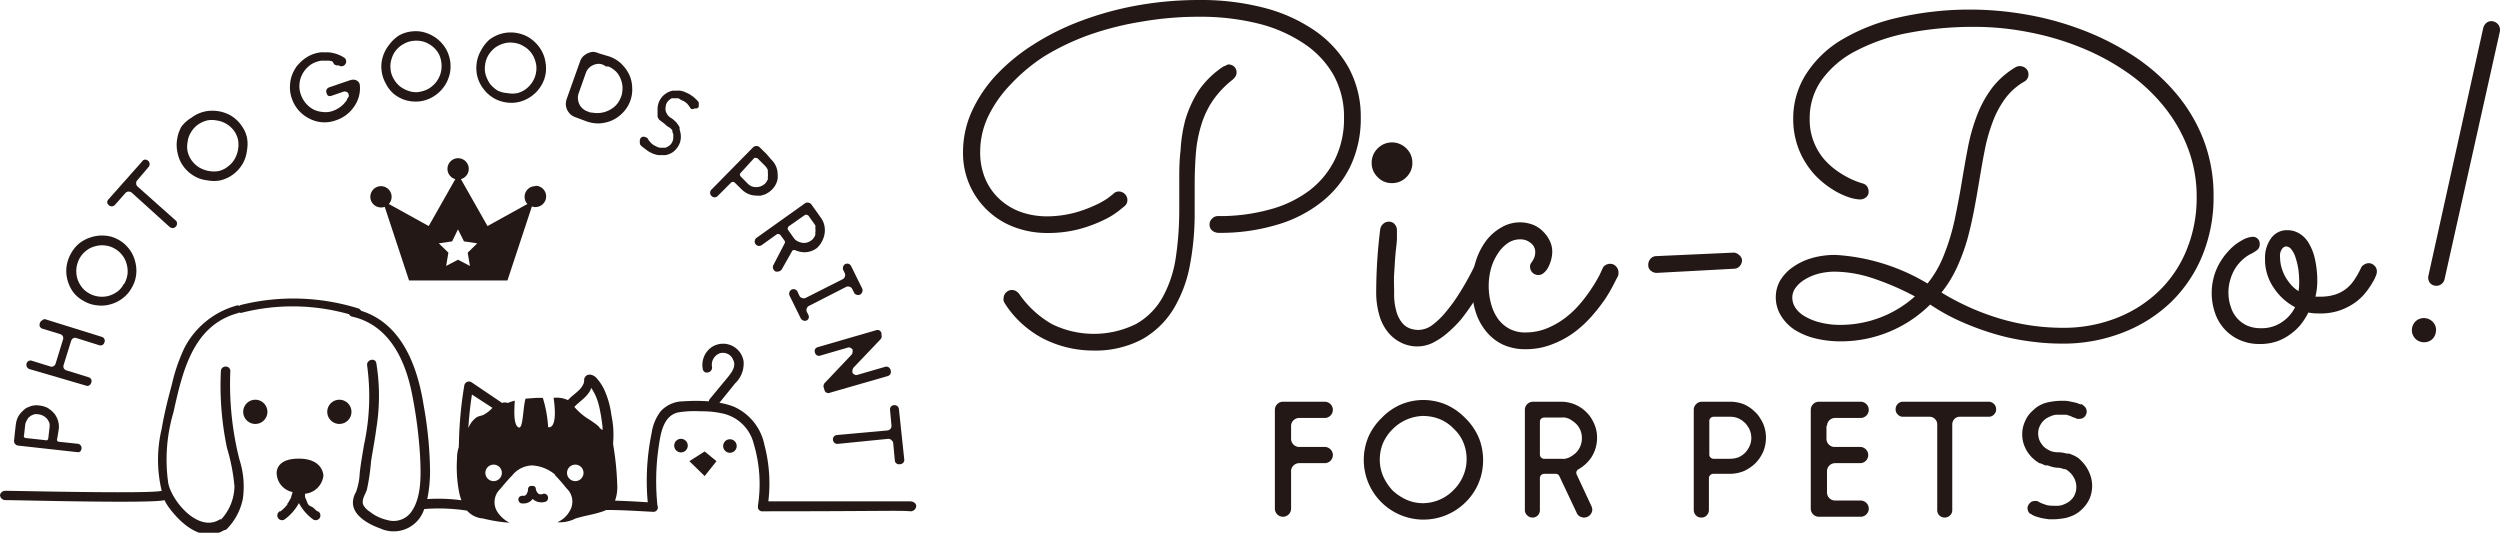 <svg xmlns="http://www.w3.org/2000/svg" viewBox="0 0 188 40.06"><defs><style>.cls-1{fill:#231815;}</style></defs><g id="レイヤー_2" data-name="レイヤー 2"><g id="data"><path class="cls-1" d="M102.33,8.85a8.34,8.34,0,0,1-.77,3.63,7.71,7.71,0,0,1-2.19,2.72A9.83,9.83,0,0,1,96,16.91a14.76,14.76,0,0,1-4.33.6.79.79,0,0,1-.5-.16.57.57,0,0,1-.21-.48.56.56,0,0,1,.19-.43.58.58,0,0,1,.45-.19,14.11,14.11,0,0,0,3.86-.49,8.66,8.66,0,0,0,3-1.43A6.58,6.58,0,0,0,100.38,12a6.92,6.92,0,0,0,.69-3.15,6.47,6.47,0,0,0-.8-3.23A7,7,0,0,0,98,3.24a10.85,10.85,0,0,0-3.43-1.48,18,18,0,0,0-4.37-.5,24.91,24.91,0,0,0-4.36.37,22.61,22.61,0,0,0-3.95,1,18.42,18.42,0,0,0-3.37,1.61A13.45,13.45,0,0,0,76,6.35a9.17,9.17,0,0,0-1.69,2.41,6.19,6.19,0,0,0-.6,2.66,5,5,0,0,0,.42,2.11,4.42,4.42,0,0,0,1.12,1.52,4.71,4.71,0,0,0,1.6.92,6,6,0,0,0,1.9.3A8.26,8.26,0,0,0,80.8,16a9.57,9.57,0,0,0,1.54-.56,6,6,0,0,0,1-.56l.37-.29a.56.56,0,0,1,.43-.19.65.65,0,0,1,.45.19.61.61,0,0,1,.19.45.56.56,0,0,1-.2.45l-.43.35a5.89,5.89,0,0,1-1.14.7,10.43,10.43,0,0,1-1.82.68,9.18,9.18,0,0,1-2.45.3,6.94,6.94,0,0,1-2.41-.42,5.92,5.92,0,0,1-3.91-5.7,7.39,7.39,0,0,1,.65-3,10.24,10.24,0,0,1,1.81-2.72,14.43,14.43,0,0,1,2.8-2.31,19,19,0,0,1,3.61-1.8A24.46,24.46,0,0,1,85.51.41,26.6,26.6,0,0,1,90.21,0a18.85,18.85,0,0,1,4.9.6,12,12,0,0,1,3.83,1.75,8.28,8.28,0,0,1,2.5,2.78A7.69,7.69,0,0,1,102.33,8.85Zm-10-4A.64.64,0,0,1,92.8,5a.59.59,0,0,1,.19.46.53.53,0,0,1-.09.3,1.09,1.09,0,0,1-.23.25,7.22,7.22,0,0,0-1.5,1.6,6.85,6.85,0,0,0-.85,1.84,9.8,9.8,0,0,0-.39,2.09q-.09,1.11-.09,2.31V16A20.78,20.78,0,0,1,89.47,20a9.87,9.87,0,0,1-1.25,3.28,6.53,6.53,0,0,1-2.36,2.25,7.54,7.54,0,0,1-3.71.83,8.27,8.27,0,0,1-3.8-.95,7.92,7.92,0,0,1-1.57-1.13,7.29,7.29,0,0,1-1.25-1.52,1.16,1.16,0,0,1-.06-.15.45.45,0,0,1,0-.18.61.61,0,0,1,.18-.43.59.59,0,0,1,.46-.19.56.56,0,0,1,.31.09.76.76,0,0,1,.24.23,7.55,7.55,0,0,0,2.44,2.24,7.16,7.16,0,0,0,6.32,0,5.2,5.2,0,0,0,2-2,8.81,8.81,0,0,0,1-3,24.23,24.23,0,0,0,.26-3.61V13.63c0-.75,0-1.52.1-2.32A11,11,0,0,1,89.14,9a8.79,8.79,0,0,1,1-2.19A6.79,6.79,0,0,1,92,5l.17-.06A.38.38,0,0,1,92.36,4.85Z"/><path class="cls-1" d="M106.21,12.24a1.46,1.46,0,0,1-.45,1.08,1.47,1.47,0,0,1-1.08.45,1.44,1.44,0,0,1-1.08-.45,1.46,1.46,0,0,1-.45-1.08,1.53,1.53,0,0,1,.12-.6,1.6,1.6,0,0,1,.81-.81,1.53,1.53,0,0,1,.6-.12,1.45,1.45,0,0,1,.59.12,1.51,1.51,0,0,1,.49.33,1.58,1.58,0,0,1,.33.48A1.53,1.53,0,0,1,106.21,12.24Zm-2.72,9.84a38.74,38.74,0,0,1,.3-4.82.65.65,0,0,1,.21-.41.62.62,0,0,1,.46-.18.55.55,0,0,1,.42.19.68.68,0,0,1,.17.45c0,.07,0,.27,0,.6s-.07.74-.11,1.2-.07,1-.1,1.48,0,1,0,1.44a4.66,4.66,0,0,0,.18,1.43,2.33,2.33,0,0,0,.45.85,1.35,1.35,0,0,0,.59.4,1.84,1.84,0,0,0,.6.1,1.79,1.79,0,0,0,1-.33,5.78,5.78,0,0,0,1-.94,12.6,12.6,0,0,0,1.07-1.46,21.38,21.38,0,0,0,1.06-1.88.53.53,0,0,1,.23-.26.59.59,0,0,1,.78.11.63.63,0,0,1,.18.43.65.65,0,0,1-.07.29l-.5.94c-.21.37-.43.75-.69,1.14s-.54.78-.85,1.17a9.76,9.76,0,0,1-1,1,5.38,5.38,0,0,1-1.09.74,2.59,2.59,0,0,1-1.16.29,2.7,2.7,0,0,1-1.33-.32,2.92,2.92,0,0,1-1-.86,3.58,3.58,0,0,1-.59-1.26A6.09,6.09,0,0,1,103.49,22.08Z"/><path class="cls-1" d="M121.67,20.77c-.07.12-.18.34-.35.67a11.07,11.07,0,0,1-.65,1.1,14.09,14.09,0,0,1-1,1.27,8.89,8.89,0,0,1-1.31,1.2,7.13,7.13,0,0,1-1.66.89,5.38,5.38,0,0,1-2,.36,4,4,0,0,1-1.69-.35,3.62,3.62,0,0,1-1.26-1,4.34,4.34,0,0,1-.79-1.49,6.25,6.25,0,0,1-.27-1.89,6.08,6.08,0,0,1,.29-1.89,5.19,5.19,0,0,1,.78-1.54,3.74,3.74,0,0,1,1.15-1,2.74,2.74,0,0,1,1.39-.38,2.71,2.71,0,0,1,1,.19,2.19,2.19,0,0,1,.76.52,2.4,2.4,0,0,1,.49.7,1.84,1.84,0,0,1,.18.77,2.5,2.5,0,0,1-.1.69,2.62,2.62,0,0,1-.23.56,1.31,1.31,0,0,1-.33.39.57.57,0,0,1-.37.14.62.62,0,0,1-.46-.18.63.63,0,0,1-.18-.45.48.48,0,0,1,.06-.24l.14-.21a1.13,1.13,0,0,0,.13-.27,1.15,1.15,0,0,0,.06-.41.84.84,0,0,0-.33-.64,1.21,1.21,0,0,0-.83-.28,1.61,1.61,0,0,0-.9.28,2.73,2.73,0,0,0-.74.77,4,4,0,0,0-.52,1.12,5.08,5.08,0,0,0,0,2.68,3.57,3.57,0,0,0,.5,1.1,2.58,2.58,0,0,0,.85.76,2.47,2.47,0,0,0,1.22.29,4.27,4.27,0,0,0,1.68-.33,6.22,6.22,0,0,0,1.41-.83,7.3,7.3,0,0,0,1.12-1.1,11.5,11.5,0,0,0,.83-1.13,9.26,9.26,0,0,0,.54-.92c.13-.26.2-.43.23-.49a.47.47,0,0,1,.22-.26.62.62,0,0,1,.35-.1.57.57,0,0,1,.46.21.63.63,0,0,1,.17.45A.83.83,0,0,1,121.67,20.77Z"/><path class="cls-1" d="M131,19.54a.68.68,0,0,1-.16.46.6.6,0,0,1-.45.21l-5.77.31a.66.66,0,0,1-.46-.15.51.51,0,0,1-.21-.44.66.66,0,0,1,.16-.46.57.57,0,0,1,.44-.21L130.3,19a.59.59,0,0,1,.46.16A.58.58,0,0,1,131,19.54Z"/><path class="cls-1" d="M148.19.72a24.61,24.61,0,0,1,4.22.38,22.52,22.52,0,0,1,4.18,1.15,20,20,0,0,1,3.83,1.94,14.7,14.7,0,0,1,3.13,2.73,12.22,12.22,0,0,1,2.13,3.52,11.69,11.69,0,0,1,.78,4.35,11.48,11.48,0,0,1-.84,4.42,10.32,10.32,0,0,1-2.35,3.5A10.82,10.82,0,0,1,159.66,25a12.33,12.33,0,0,1-4.62.84,17.85,17.85,0,0,1-2.47-.18,16.56,16.56,0,0,1-2.55-.54,20,20,0,0,1-2.51-.92,14.68,14.68,0,0,1-2.36-1.3,9.53,9.53,0,0,1-6.73,2.77,8,8,0,0,1-1.94-.23,5.24,5.24,0,0,1-1.57-.67,3.42,3.42,0,0,1-1-1.06,2.62,2.62,0,0,1-.37-1.38,2.5,2.5,0,0,1,.32-1.22,3.28,3.28,0,0,1,.93-1,4.7,4.7,0,0,1,1.42-.69,6.28,6.28,0,0,1,1.83-.25,15.18,15.18,0,0,1,6.91,2.15,8.1,8.1,0,0,0,1.21-2.08,16.68,16.68,0,0,0,.82-2.66c.19-.92.37-1.83.52-2.73s.3-1.79.47-2.66a14,14,0,0,1,.67-2.43,8.56,8.56,0,0,1,1.12-2.09,6.23,6.23,0,0,1,1.82-1.62.68.68,0,0,1,.31-.08.7.7,0,0,1,.44.16.58.58,0,0,1,.21.47.59.59,0,0,1-.32.54,4.67,4.67,0,0,0-1.45,1.3,7.19,7.19,0,0,0-.93,1.76,12.88,12.88,0,0,0-.59,2.1c-.15.75-.28,1.53-.42,2.35-.11.67-.23,1.37-.37,2.1s-.3,1.46-.5,2.19a14.82,14.82,0,0,1-.77,2.11A9.15,9.15,0,0,1,146,22l0,0,0,0A18.69,18.69,0,0,0,150.53,24a16.6,16.6,0,0,0,4.5.65,10.91,10.91,0,0,0,4.27-.79,9.57,9.57,0,0,0,3.2-2.12,9,9,0,0,0,2-3.12,10.29,10.29,0,0,0,.69-3.76,10.28,10.28,0,0,0-.67-3.75,11.48,11.48,0,0,0-1.84-3.16,13.23,13.23,0,0,0-2.77-2.54,17.64,17.64,0,0,0-3.46-1.85,20.57,20.57,0,0,0-3.89-1.14,20.92,20.92,0,0,0-4.09-.4,26,26,0,0,0-5,.46,14.23,14.23,0,0,0-3.91,1.35A7.23,7.23,0,0,0,137,6a4.94,4.94,0,0,0-.91,2.93,4.53,4.53,0,0,0,.28,1.67,4.71,4.71,0,0,0,.7,1.25,5.3,5.3,0,0,0,.94.9,6.81,6.81,0,0,0,.94.59,6,6,0,0,0,.74.33l.36.12a.59.59,0,0,1,.35.22.7.7,0,0,1,.12.4.49.49,0,0,1-.2.43.72.72,0,0,1-.43.16,3,3,0,0,1-.84-.16,5.54,5.54,0,0,1-1.07-.49,7.24,7.24,0,0,1-1.12-.82,5.8,5.8,0,0,1-1-1.17,6,6,0,0,1-.73-1.53,6.27,6.27,0,0,1-.28-1.9,6.17,6.17,0,0,1,1-3.41,8.09,8.09,0,0,1,2.73-2.58,14.63,14.63,0,0,1,4.22-1.63A24.22,24.22,0,0,1,148.19.72ZM144,22.29a20.2,20.2,0,0,0-3.24-1.39,9.33,9.33,0,0,0-2.74-.47,4.87,4.87,0,0,0-1.3.16,3.89,3.89,0,0,0-1,.43,2.33,2.33,0,0,0-.69.62,1.24,1.24,0,0,0-.25.74,1.41,1.41,0,0,0,.22.74,2.07,2.07,0,0,0,.69.65,4.24,4.24,0,0,0,1.15.47,6,6,0,0,0,1.61.19A8.4,8.4,0,0,0,144,22.29Z"/><path class="cls-1" d="M174.33,23.57a3.26,3.26,0,0,1-.74-.07,5.36,5.36,0,0,1-.6.94,4.13,4.13,0,0,1-.82.74,3.81,3.81,0,0,1-1,.51,4.08,4.08,0,0,1-1.24.18,3.61,3.61,0,0,1-1.45-.28,3.38,3.38,0,0,1-1.89-2,4.61,4.61,0,0,1,.12-3.41,4.84,4.84,0,0,1,.89-1.32,3.64,3.64,0,0,1,1-.79,1.81,1.81,0,0,1,.76-.26.51.51,0,0,1,.57.55.52.52,0,0,1-.18.43,2.4,2.4,0,0,1-.44.28,2.74,2.74,0,0,0-.57.37,3.44,3.44,0,0,0-.57.62,3.2,3.2,0,0,0-.42.87,3.29,3.29,0,0,0-.17,1.12,3,3,0,0,0,.17,1A2.24,2.24,0,0,0,169,24.49a2.5,2.5,0,0,0,1,.19,2.67,2.67,0,0,0,1.59-.45,2.84,2.84,0,0,0,1-1.13,4.34,4.34,0,0,1-1.62-1.48,3.73,3.73,0,0,1-.64-2.15,2.51,2.51,0,0,1,.46-1.56,1.46,1.46,0,0,1,1.22-.6,1.71,1.71,0,0,1,.85.22,2,2,0,0,1,.72.69,3.94,3.94,0,0,1,.49,1.2,7.55,7.55,0,0,1,.19,1.77,5,5,0,0,1-.14,1.12l.2,0h.22a3.66,3.66,0,0,0,1-.14,2.72,2.72,0,0,0,.82-.4,2.9,2.9,0,0,0,.66-.69,6.71,6.71,0,0,0,.56-1,.53.53,0,0,1,.22-.19.63.63,0,0,1,.34-.1.61.61,0,0,1,.41.18.59.59,0,0,1,.19.46.72.72,0,0,1-.07.3,2.55,2.55,0,0,1-.13.29,6.29,6.29,0,0,1-.66,1,4.05,4.05,0,0,1-.89.81,4.7,4.7,0,0,1-1.15.55A4.59,4.59,0,0,1,174.33,23.57Zm-2.87-4.23a3.22,3.22,0,0,0,.08.67,3.7,3.7,0,0,0,.26.7,3.54,3.54,0,0,0,.44.65,2.38,2.38,0,0,0,.61.53,4,4,0,0,0,.05-.69,7.22,7.22,0,0,0-.06-.92,5.17,5.17,0,0,0-.2-.86,1.82,1.82,0,0,0-.31-.64.55.55,0,0,0-.43-.25.44.44,0,0,0-.27.16A.89.89,0,0,0,171.46,19.34Z"/><path class="cls-1" d="M183.17,25a.87.87,0,0,1-.37.59.92.92,0,0,1-.69.13.87.87,0,0,1-.58-.38.9.9,0,0,1-.14-.68.92.92,0,0,1,.38-.59.93.93,0,0,1,1.27.25A.85.85,0,0,1,183.17,25Zm.66-4a.63.63,0,0,1-.74.48h0a.57.57,0,0,1-.4-.27.64.64,0,0,1-.07-.49L186.74,2.1a.71.71,0,0,1,.28-.41.58.58,0,0,1,.48-.08.69.69,0,0,1,.4.28.68.68,0,0,1,.09.48Z"/><path class="cls-1" d="M97.09,32v1a.6.6,0,0,0,.18.43.6.6,0,0,0,.44.18h1.91a.6.6,0,0,1,.43.18.58.58,0,0,1,.18.43.61.61,0,0,1-.61.61H97.71a.6.6,0,0,0-.44.18.58.58,0,0,0-.18.43v2.81a.61.61,0,0,1-1.22,0V30.82a.61.61,0,0,1,.61-.61h3.14a.6.6,0,0,1,.43.18.58.58,0,0,1,.18.43.61.61,0,0,1-.61.61H97.71a.6.6,0,0,0-.44.18A.58.58,0,0,0,97.09,32Z"/><path class="cls-1" d="M107,30.08a4.41,4.41,0,0,1,1.75.35,4.61,4.61,0,0,1,1.43,1,4.53,4.53,0,0,1,1,1.43,4.09,4.09,0,0,1,.26.84,4.6,4.6,0,0,1,0,1.81,4.37,4.37,0,0,1-1.23,2.26,4.49,4.49,0,0,1-7.31-4.91,4.53,4.53,0,0,1,1-1.43,4.45,4.45,0,0,1,1.42-1A4.4,4.4,0,0,1,107,30.08Zm0,7.76a3.24,3.24,0,0,0,2.32-1,3.3,3.3,0,0,0,.71-1.05,3.17,3.17,0,0,0,.26-1.27,3.25,3.25,0,0,0-.26-1.28,2.92,2.92,0,0,0-.71-1,3.08,3.08,0,0,0-1-.7,3.42,3.42,0,0,0-1.29-.26,3.33,3.33,0,0,0-2.31,1,3.41,3.41,0,0,0-.7,1,3.25,3.25,0,0,0-.26,1.28,3.17,3.17,0,0,0,.26,1.27,3.93,3.93,0,0,0,.7,1.05,3.78,3.78,0,0,0,1.05.7A3.05,3.05,0,0,0,107,37.84Z"/><path class="cls-1" d="M120.1,32.92a2.72,2.72,0,0,1-.46,1.52,2.93,2.93,0,0,1-.94.85.3.3,0,0,0-.12.42l1.09,2.34a.66.66,0,0,1,.07.3.53.53,0,0,1-.1.28.5.5,0,0,1-.22.21.6.6,0,0,1-.29.08.63.63,0,0,1-.33-.09.49.49,0,0,1-.23-.26l-1.3-2.75a.3.3,0,0,0-.29-.19h-.85a.35.35,0,0,0-.24.1.32.32,0,0,0-.09.23v2.39a.56.56,0,0,1-.16.41.53.53,0,0,1-.39.16.57.57,0,0,1-.41-.17.53.53,0,0,1-.17-.41V30.82a.61.61,0,0,1,.61-.61h2.1a2.67,2.67,0,0,1,1.06.21,2.72,2.72,0,0,1,.86.58,2.6,2.6,0,0,1,.33.4,3.37,3.37,0,0,1,.25.46A2.55,2.55,0,0,1,120.1,32.92Zm-4.3,1.25a.32.32,0,0,0,.09.23.31.31,0,0,0,.24.1h1.25a1.55,1.55,0,0,0,.31,0,1.71,1.71,0,0,0,.3-.09,2.33,2.33,0,0,0,.5-.34,1.6,1.6,0,0,0,.35-.51,1.61,1.61,0,0,0,0-1.22,1.82,1.82,0,0,0-.15-.27,1.43,1.43,0,0,0-.2-.23,2.49,2.49,0,0,0-.5-.35,1.71,1.71,0,0,0-.3-.09,1.55,1.55,0,0,0-.31,0h-1.25a.34.34,0,0,0-.24.09.33.33,0,0,0-.09.23Z"/><path class="cls-1" d="M130.12,30.21a2.75,2.75,0,0,1,1.06.21A2.68,2.68,0,0,1,132,31a1.8,1.8,0,0,1,.33.4,3.42,3.42,0,0,1,.26.46,2.71,2.71,0,0,1,.21,1.06,2.82,2.82,0,0,1-.21,1.06,3.42,3.42,0,0,1-.26.46,2.41,2.41,0,0,1-.33.4,3,3,0,0,1-.85.58,2.75,2.75,0,0,1-1.06.21h-1.25a.33.33,0,0,0-.23.1.29.29,0,0,0-.1.23v2.39a.57.57,0,0,1-.17.41.51.51,0,0,1-.39.16.53.53,0,0,1-.41-.16.57.57,0,0,1-.17-.41V30.82a.58.58,0,0,1,.18-.43.6.6,0,0,1,.43-.18h2.11Zm0,4.29a1.87,1.87,0,0,0,.61-.11,1.64,1.64,0,0,0,.5-.34,1.75,1.75,0,0,0,.34-.51,1.52,1.52,0,0,0,.13-.61,1.57,1.57,0,0,0-.13-.62,1.35,1.35,0,0,0-.15-.26,1.12,1.12,0,0,0-.19-.24l-.23-.2-.27-.15a1.58,1.58,0,0,0-.61-.12h-1.25a.32.32,0,0,0-.23.09.3.3,0,0,0-.1.23v2.52a.29.29,0,0,0,.1.23.32.32,0,0,0,.23.09Z"/><path class="cls-1" d="M137.35,32v1a.6.6,0,0,0,.18.43.58.58,0,0,0,.43.18h1.92a.6.6,0,0,1,.43.18.58.58,0,0,1,.18.43.61.61,0,0,1-.61.61H138a.61.61,0,0,0-.61.61v1.59a.61.61,0,0,0,.61.61h1.92a.6.6,0,0,1,.43.18.6.6,0,0,1,0,.86.6.6,0,0,1-.43.18h-3.14a.61.61,0,0,1-.61-.61V30.82a.61.61,0,0,1,.61-.61h3.14a.6.6,0,0,1,.43.18.58.58,0,0,1,.18.43.61.61,0,0,1-.61.61H138a.61.61,0,0,0-.61.61Z"/><path class="cls-1" d="M150.11,30.78a.54.54,0,0,1-.17.4.54.54,0,0,1-.4.16h-2.17a.54.54,0,0,0-.4.17.58.58,0,0,0-.16.4v6.44a.53.53,0,0,1-.17.41.58.58,0,0,1-.8,0,.56.56,0,0,1-.16-.41V31.91a.54.54,0,0,0-.17-.4.56.56,0,0,0-.4-.17h-2a.51.51,0,0,1-.39-.16.54.54,0,0,1-.17-.4.55.55,0,0,1,.17-.41.51.51,0,0,1,.39-.16h6.43a.54.54,0,0,1,.4.16A.55.55,0,0,1,150.11,30.78Z"/><path class="cls-1" d="M157.06,35.42a2.46,2.46,0,0,1,.07,2.09,2.47,2.47,0,0,1-.57.79,2.21,2.21,0,0,1-.39.31,1.88,1.88,0,0,1-.45.22,2.4,2.4,0,0,1-.62.16,4.47,4.47,0,0,1-.67.06l-.36,0-.38-.06a2.34,2.34,0,0,1-.38-.09,2.27,2.27,0,0,1-.34-.11l0,0a.05.05,0,0,1,0,0l-.12-.06a.38.38,0,0,1-.12-.09l-.06,0a.46.46,0,0,1-.15-.2.53.53,0,0,1-.05-.26.51.51,0,0,1,.1-.26.8.8,0,0,1,.21-.2h0a1,1,0,0,1,.31-.05.45.45,0,0,1,.26.09.05.05,0,0,1,0,0l0,0a1.22,1.22,0,0,0,.24.11l.31.11a1.94,1.94,0,0,0,.51.05,2.33,2.33,0,0,0,.41,0,1.22,1.22,0,0,0,.43-.12,1.17,1.17,0,0,0,.25-.13.65.65,0,0,0,.21-.16,1.08,1.08,0,0,0,.32-.45,1.25,1.25,0,0,0,.11-.53A1.41,1.41,0,0,0,156,36a2.55,2.55,0,0,0-.14-.24,1.68,1.68,0,0,0-.18-.21,1.74,1.74,0,0,0-.27-.22l-.09-.05-.11,0a1.4,1.4,0,0,0-.56-.11A2.38,2.38,0,0,1,154,35l-.1,0-.09,0-.34-.15-.06,0a2.21,2.21,0,0,1-.36-.23l-.11-.09a.45.45,0,0,0-.1-.09c-.09-.09-.18-.2-.27-.31a1.93,1.93,0,0,1-.23-.37,2.36,2.36,0,0,1-.06-2.07,2.17,2.17,0,0,1,.57-.8,2.89,2.89,0,0,1,.37-.31,3.17,3.17,0,0,1,.45-.23,3.25,3.25,0,0,1,.63-.15,4.47,4.47,0,0,1,.67-.06l.35,0a2.63,2.63,0,0,1,.39.06l.38.08a2.53,2.53,0,0,1,.33.12l0,0,0,0,.06,0,.07,0,.11.08.06.06a.43.43,0,0,1,.15.18.6.6,0,0,1,.05.28.81.81,0,0,1-.09.25.54.54,0,0,1-.22.2h0a.72.72,0,0,1-.3.05.41.41,0,0,1-.28-.09l-.07,0h0l-.23-.11-.32-.11-.21,0H155l-.41,0a1.39,1.39,0,0,0-.42.13,1.58,1.58,0,0,0-.26.13,1.18,1.18,0,0,0-.22.17,1.63,1.63,0,0,0-.17.2,1.48,1.48,0,0,0-.14.25,1.22,1.22,0,0,0-.11.53,1.49,1.49,0,0,0,.11.54,2,2,0,0,0,.31.45,1.94,1.94,0,0,0,.29.21l.19.1a1.48,1.48,0,0,0,.57.11,2.43,2.43,0,0,1,.68.1l.19,0,.34.14a0,0,0,0,0,0,0l0,0a2.87,2.87,0,0,1,.36.21l.11.1.1.1A2.73,2.73,0,0,1,157.06,35.42Z"/><path class="cls-1" d="M19.2,30.06a.91.91,0,1,0,.91.91A.91.91,0,0,0,19.2,30.06Z"/><path class="cls-1" d="M25.52,30.06a.91.91,0,1,0,.91.91A.91.91,0,0,0,25.52,30.06Z"/><path class="cls-1" d="M22.47,34.49h0c-1.85,0-1.66,1.17-1.66,1.17h0A1.48,1.48,0,0,0,22,37a1.8,1.8,0,0,1-.1.33v0l0,.06a.83.83,0,0,1-.07.13,2,2,0,0,1-.14.25,1,1,0,0,1-.08.11l0,.06h0l-.18.21-.21.2-.12.1h0l-.07,0a.37.37,0,0,0-.13.49.36.36,0,0,0,.49.13,3.72,3.72,0,0,0,1.09-1.24,3.58,3.58,0,0,0,1.08,1.24.36.36,0,0,0,.49-.13.37.37,0,0,0-.13-.49l-.06,0s-.07-.05,0,0l-.11-.09-.21-.2L23.23,38h0l0,0-.09-.13L23,37.52l-.06-.13,0-.06,0,0v0l0-.07a.65.65,0,0,1,0-.13v0a1.54,1.54,0,0,0,1.38-1.36S24.32,34.49,22.47,34.49Z"/><polygon class="cls-1" points="51.84 34.68 52.99 35.8 53.88 34.68 52.99 33.95 51.84 34.68"/><path class="cls-1" d="M51.21,33a.51.51,0,1,0,.51.51A.51.51,0,0,0,51.21,33Z"/><circle class="cls-1" cx="54.89" cy="33.54" r="0.51"/><path class="cls-1" d="M40.86,37.13a.41.41,0,0,1-.37,0,.64.64,0,0,1-.2-.38.18.18,0,0,0-.07-.15.22.22,0,0,0-.15-.06h-.15a.24.24,0,0,0-.21.22.71.71,0,0,1-.16.46.28.28,0,0,1-.24.06.43.43,0,0,0-.22.06.31.31,0,0,0-.11.2.31.31,0,0,0,.07.21.27.27,0,0,0,.19.11h.12a.84.84,0,0,0,.58-.21l.12-.13a.73.73,0,0,0,.09.08,1,1,0,0,0,.84.14.3.3,0,0,0,.22-.35A.3.3,0,0,0,40.86,37.13Z"/><path class="cls-1" d="M68.9,38.05c0-.19-.21-.35-.46-.35h0c-.72,0-3.25,0-10.66,0a11.32,11.32,0,0,0-.29-4.22,4,4,0,0,0-2.29-2.89,5.11,5.11,0,0,0-1.1-.3l1.18-1.46a2.06,2.06,0,0,0,.64-1.64,1.56,1.56,0,0,0-2.41-1.08,1.63,1.63,0,0,0-.66,1.65c.09.45.78.26.69-.19a.92.92,0,0,1,.58-1,.82.82,0,0,1,1,.46c.26.48-.05.91-.35,1.29L53.38,30a.48.48,0,0,0-.08.18,13.55,13.55,0,0,0-1.92,0,2.32,2.32,0,0,0-1.69.74A3.51,3.51,0,0,0,49,32.58a17.73,17.73,0,0,0-.29,5.19c-.81-.05-1.64-.1-2.46-.12a3,3,0,0,0,.17-1.08,22.11,22.11,0,0,0-.31-3.14l0-.19a6.87,6.87,0,0,0-.13-2,6.6,6.6,0,0,0-.57-2,3.6,3.6,0,0,0-.57-.83c-.26-.28-.75-.38-.91.08,0,.14,0,.29-.08.43a1.46,1.46,0,0,1-.32.43c-.26.25-.57.46-.82.74h0a2,2,0,0,0-1-.18h-.08c.36,2.51-.41,2.21-.41,2.21a9.21,9.21,0,0,0-.4-2.2h-.49l-.81.06c-.21.71-.17,2.39-.55,2.15s-.29-1.36-.26-2a4.51,4.51,0,0,0-.52.17.81.81,0,0,0-.46,0s0,0-.06-.06l-2.22-1.5a.36.36,0,0,0-.53.22,29.26,29.26,0,0,0-.41,4.48.29.29,0,0,0,0,.16,2.5,2.5,0,0,0-.14.86,9.93,9.93,0,0,0,.18,2.67,4,4,0,0,0,.15.49,13,13,0,0,0-2.57-.09,10.45,10.45,0,0,0,.21-2.1,29.58,29.58,0,0,0-.49-5c-.47-2.94-1.66-6.11-4.7-7.06a.34.34,0,0,0-.22-.18,16.38,16.38,0,0,0-8.81-.26A.23.23,0,0,0,18,23a.3.3,0,0,0-.28,0,6.31,6.31,0,0,0-3.85,3.16,13.15,13.15,0,0,0-.94,2.73c-.3,1.11-.58,2.22-.77,3.35a10,10,0,0,0,0,4.67c-.86.24-10.75,0-11.64,0H.37a.39.39,0,0,0-.37.34.42.42,0,0,0,.46.36h0c1,0,11,.27,11.91,0a3.46,3.46,0,0,0,.39.63c.93,1.23,2.5,2.59,4.09,1.63a.33.33,0,0,0,.23-.11,4.51,4.51,0,0,0,1.18-2.24A6.57,6.57,0,0,0,18,34.54a23.16,23.16,0,0,1-.68-6.63c0-.46-.69-.46-.71,0a22.89,22.89,0,0,0,.46,5.78,14.28,14.28,0,0,1,.56,2.87,3.72,3.72,0,0,1-1,2.5.17.17,0,0,0-.1,0c-1.58,1-3.54-1.28-3.87-2.68a12.48,12.48,0,0,1,.38-5.36c.67-3,1.43-6.52,4.81-7.46a.27.27,0,0,0,.12-.06.37.37,0,0,0,.28,0,15.56,15.56,0,0,1,8,.13.34.34,0,0,0,.23.18c2.83.64,4.05,3.35,4.54,6a34.17,34.17,0,0,1,.57,4.5c.06,1.33.15,3.13-.71,4.25a1.64,1.64,0,0,1-1.74.55,3.27,3.27,0,0,1-1.33-.63,1.41,1.41,0,0,1-.48-.49c-.18-.4.14-.79.26-1.17a14.91,14.91,0,0,0,.31-2.11c.13-.83.29-1.65.4-2.49a15.26,15.26,0,0,0,0-4.91c-.08-.45-.77-.26-.69.19a17.08,17.08,0,0,1-.23,5.92c-.12.72-.25,1.43-.33,2.16A4.62,4.62,0,0,1,26.77,37a1.61,1.61,0,0,0-.23.8c0,1,1.23,1.65,2.06,1.94a2.41,2.41,0,0,0,3.3-1.46h0a13.88,13.88,0,0,1,3.22.12,1.79,1.79,0,0,0,1.2.59,11.76,11.76,0,0,0,2,.32,2.37,2.37,0,0,1-.92-.82,1.36,1.36,0,0,1,.23-1.73c.51-.63.88-1,.88-1A2,2,0,0,1,40,35a2.91,2.91,0,0,1,1.74.69h0l0,.05h0a2.83,2.83,0,0,1,.24.25v0c.14.15.34.38.62.73a1.36,1.36,0,0,1,.23,1.73,1.89,1.89,0,0,1-.92.82A2.55,2.55,0,0,0,43.26,39c.62-.2,1.28-.29,1.91-.49a3,3,0,0,0,.42-.16c1.18,0,2.37.08,3.53.14a.33.33,0,0,0,.32-.47,17.8,17.8,0,0,1,.06-4.19c.15-1,.28-2.55,1.51-2.82a8,8,0,0,1,1.7-.08,6.92,6.92,0,0,1,1.7.18,3.09,3.09,0,0,1,2.27,2.26A10.55,10.55,0,0,1,57,38a.41.41,0,0,0,0,.11.31.31,0,0,0,.34.34c8.89,0,10.26-.08,11.14,0h0A.42.42,0,0,0,68.9,38.05ZM35.83,31.39a1.75,1.75,0,0,0-.61.81c.05-.85.14-1.69.27-2.53l1.54,1a2.44,2.44,0,0,1-.59.48C36.25,31.28,36,31.27,35.83,31.39Zm1.3,4.79a.62.62,0,1,1,.61-.62A.62.62,0,0,1,37.13,36.18Zm6.13,0a.62.62,0,1,1,.62-.62A.62.62,0,0,1,43.26,36.18Zm1.83-4c0-.14-.83-.67-1-.77a4.93,4.93,0,0,1-.9-.81h0c.27-.29.6-.51.87-.8a1.9,1.9,0,0,0,.35-.49l.05-.14.09.14a4.23,4.23,0,0,1,.25.47,5.12,5.12,0,0,1,.33,1.14c.08.39.13.77.18,1.16l0,.27Z"/><path class="cls-1" d="M1.19,31.92a1.81,1.81,0,0,1,.19-.61,1.79,1.79,0,0,1,.4-.47A1.67,1.67,0,0,1,2,30.67l.29-.12A1.47,1.47,0,0,1,3,30.5a1.73,1.73,0,0,1,.61.19l.25.18.22.22a1.72,1.72,0,0,1,.28.54,1.54,1.54,0,0,1,.06.64L4.3,33a.18.18,0,0,0,0,.14.18.18,0,0,0,.13.08l1.4.15a.31.31,0,0,1,.23.12.31.31,0,0,1,.07.25.35.35,0,0,1-.12.23A.35.35,0,0,1,5.8,34l-4.42-.49a.36.36,0,0,1-.25-.13.37.37,0,0,1-.07-.27l.07-.68Zm2.53.27a1.1,1.1,0,0,0,0-.36,1.09,1.09,0,0,0-.17-.32,1,1,0,0,0-.28-.23.91.91,0,0,0-.35-.12,1,1,0,0,0-.37,0l-.16.07a.56.56,0,0,0-.15.1.74.74,0,0,0-.13.12L2,31.64a.85.85,0,0,0-.11.35l-.08.73a.17.17,0,0,0,0,.15.19.19,0,0,0,.13.07l1.47.16a.17.17,0,0,0,.14,0,.2.2,0,0,0,.08-.13Z"/><path class="cls-1" d="M3.38,24l4.27,1.33a.29.29,0,0,1,.2.17.28.28,0,0,1,0,.25.29.29,0,0,1-.16.2.33.33,0,0,1-.26,0l-1.66-.52a.33.33,0,0,0-.26,0,.39.39,0,0,0-.16.2l-.56,1.8a.36.36,0,0,0,0,.25.33.33,0,0,0,.2.17l1.67.52a.29.29,0,0,1,.2.16.31.31,0,0,1,0,.25.34.34,0,0,1-.16.21.33.33,0,0,1-.26,0L2.23,27.76A.34.34,0,0,1,2,27.33a.31.31,0,0,1,.16-.19.32.32,0,0,1,.27,0l1.33.41a.31.31,0,0,0,.25,0,.37.37,0,0,0,.17-.2l.55-1.79a.33.33,0,0,0,0-.26.32.32,0,0,0-.19-.17l-1.34-.41a.32.32,0,0,1-.2-.16.33.33,0,0,1,0-.26.32.32,0,0,1,.16-.2A.33.33,0,0,1,3.38,24Z"/><path class="cls-1" d="M5.34,19.06A2.63,2.63,0,0,1,6,18.27a2.86,2.86,0,0,1,.91-.45,2.76,2.76,0,0,1,1.53,0,3.52,3.52,0,0,1,.49.22,2.88,2.88,0,0,1,.44.31,4.26,4.26,0,0,1,.35.38,2.6,2.6,0,0,1,.44.92,2.65,2.65,0,0,1,.08,1,2.49,2.49,0,0,1-.34,1,2.41,2.41,0,0,1-.69.79,2.55,2.55,0,0,1-.92.45,2.44,2.44,0,0,1-1,.07,2.42,2.42,0,0,1-1-.33A2.41,2.41,0,0,1,5.53,22a2.72,2.72,0,0,1-.45-.92,2.63,2.63,0,0,1-.08-1A2.7,2.7,0,0,1,5.34,19.06Zm4,2.29a2.09,2.09,0,0,0,.25-.74,2,2,0,0,0-.06-.73,1.89,1.89,0,0,0-.9-1.18,1.8,1.8,0,0,0-.73-.24,1.82,1.82,0,0,0-.74.06,1.69,1.69,0,0,0-.66.32,1.89,1.89,0,0,0-.51.58,2,2,0,0,0-.19,1.47,2,2,0,0,0,.32.66,1.78,1.78,0,0,0,.58.51,1.91,1.91,0,0,0,.73.24,2,2,0,0,0,.74-.05,2.2,2.2,0,0,0,.67-.33A1.64,1.64,0,0,0,9.31,21.35Z"/><path class="cls-1" d="M11.14,12.09a.3.3,0,0,1,.11.23.31.31,0,0,1-.08.24l-.85,1a.31.31,0,0,0-.08.24.3.3,0,0,0,.11.23l2.84,2.53a.28.28,0,0,1,.12.23.32.32,0,0,1-.09.25.31.31,0,0,1-.22.11.38.38,0,0,1-.25-.09L9.91,14.49a.33.33,0,0,0-.25-.08.3.3,0,0,0-.23.11l-.78.88a.37.37,0,0,1-.23.12.36.36,0,0,1-.24-.09.35.35,0,0,1-.12-.23A.32.32,0,0,1,8.15,15l2.52-2.84A.33.33,0,0,1,10.9,12,.36.36,0,0,1,11.14,12.09Z"/><path class="cls-1" d="M14.4,8.85a2.55,2.55,0,0,1,.94-.45,2.72,2.72,0,0,1,1-.05,2.79,2.79,0,0,1,1,.33,2.53,2.53,0,0,1,.42.31,2.33,2.33,0,0,1,.36.4,3,3,0,0,1,.28.45,2.84,2.84,0,0,1,.17.49,2.71,2.71,0,0,1,0,1,2.6,2.6,0,0,1-.33,1,2.73,2.73,0,0,1-.7.78,2.67,2.67,0,0,1-.95.45,2.51,2.51,0,0,1-1,0,2.39,2.39,0,0,1-1-.33,2.59,2.59,0,0,1-.78-.7,2.52,2.52,0,0,1-.45-1,2.7,2.7,0,0,1-.05-1,2.81,2.81,0,0,1,.33-1A2.63,2.63,0,0,1,14.4,8.85Zm2.74,3.67a1.75,1.75,0,0,0,.51-.57,2.11,2.11,0,0,0,.25-.7,2.05,2.05,0,0,0,0-.74,1.86,1.86,0,0,0-.32-.7,1.95,1.95,0,0,0-1.28-.75,1.85,1.85,0,0,0-.74,0,2.15,2.15,0,0,0-.7.33,1.86,1.86,0,0,0-.51.58,1.67,1.67,0,0,0-.24.7,1.81,1.81,0,0,0,0,.73,1.88,1.88,0,0,0,.33.7,2,2,0,0,0,.57.51,2.26,2.26,0,0,0,.7.25,2.11,2.11,0,0,0,.75,0A1.69,1.69,0,0,0,17.14,12.52Z"/><path class="cls-1" d="M26.66,6a.44.44,0,0,1,.19.07.54.54,0,0,1,.15.15.43.43,0,0,1,.06.2,2.17,2.17,0,0,1,0,.44,2.35,2.35,0,0,1-.29.93,2.76,2.76,0,0,1-.62.76,2.62,2.62,0,0,1-.9.5,2.45,2.45,0,0,1-2-.14,2.61,2.61,0,0,1-1.31-1.52,2.47,2.47,0,0,1-.13-1,2.5,2.5,0,0,1,.26-1c.05-.1.11-.2.17-.3a1.71,1.71,0,0,1,.21-.26h0a2.79,2.79,0,0,1,.8-.63,2.6,2.6,0,0,1,.83-.26,1.87,1.87,0,0,1,.34,0,2,2,0,0,1,.34,0,1.75,1.75,0,0,1,.33.06,2.07,2.07,0,0,1,.33.1,2.58,2.58,0,0,1,.44.22.35.35,0,0,1,.17.25.34.34,0,0,1-.09.29.32.32,0,0,1-.22.12.34.34,0,0,1-.24-.06l-.09,0-.08,0h0l-.17-.07L25,4.62h0a1.55,1.55,0,0,0-.31-.06H24.3l-.08,0a1.51,1.51,0,0,0-.41.09,1.7,1.7,0,0,0-.66.39,2,2,0,0,0-.44.59,1.87,1.87,0,0,0-.19.71,1.82,1.82,0,0,0,.1.76,2.09,2.09,0,0,0,.38.67,2,2,0,0,0,.57.46,1.87,1.87,0,0,0,.69.19A1.62,1.62,0,0,0,25,8.35a2,2,0,0,0,.52-.26,1.84,1.84,0,0,0,.22-.17,1.21,1.21,0,0,0,.19-.2,1.16,1.16,0,0,0,.16-.21c0-.08.09-.16.13-.24a.31.31,0,0,0,0-.16A.46.46,0,0,0,26.18,7,.32.32,0,0,0,26,6.89a.3.3,0,0,0-.16,0l-.9.31a.33.33,0,0,1-.26,0A.31.31,0,0,1,24.56,7a.3.3,0,0,1,0-.26.35.35,0,0,1,.19-.17l1.52-.52L26.45,6A.5.5,0,0,1,26.66,6Z"/><path class="cls-1" d="M31,2.36a2.42,2.42,0,0,1,1,.1,2.78,2.78,0,0,1,.9.48,2.74,2.74,0,0,1,.66.78,2.55,2.55,0,0,1,.2.48,2.82,2.82,0,0,1,.11.52,3.24,3.24,0,0,1,0,.54,2.33,2.33,0,0,1-.11.51,2.55,2.55,0,0,1-.48.89,2.7,2.7,0,0,1-.79.66,2.55,2.55,0,0,1-1,.31,2.78,2.78,0,0,1-1-.1,2.62,2.62,0,0,1-.9-.49A2.47,2.47,0,0,1,29,6.26a2.55,2.55,0,0,1-.31-1,2.47,2.47,0,0,1,.1-1,2.79,2.79,0,0,1,.48-.9A2.84,2.84,0,0,1,30,2.67,2.48,2.48,0,0,1,31,2.36Zm.46,4.56a2.2,2.2,0,0,0,.74-.23,2.15,2.15,0,0,0,.56-.47,2.12,2.12,0,0,0,.36-.66,2,2,0,0,0,.08-.76A2,2,0,0,0,33,4.06a1.92,1.92,0,0,0-.48-.57,2,2,0,0,0-.65-.35,2,2,0,0,0-.77-.07,1.74,1.74,0,0,0-.73.23,1.83,1.83,0,0,0-.92,1.12,1.8,1.8,0,0,0-.08.77,1.69,1.69,0,0,0,.23.73,2,2,0,0,0,.47.57,2.32,2.32,0,0,0,.66.35A1.73,1.73,0,0,0,31.5,6.92Z"/><path class="cls-1" d="M38.73,2.46a2.74,2.74,0,0,1,1,.33,2.91,2.91,0,0,1,.76.67,2.68,2.68,0,0,1,.47.92,4.54,4.54,0,0,1,.09.51,3.17,3.17,0,0,1,0,.53,2.93,2.93,0,0,1-.12.53,2.86,2.86,0,0,1-.22.47,2.69,2.69,0,0,1-1.58,1.22,2.47,2.47,0,0,1-1,.07,2.57,2.57,0,0,1-1-.33,2.6,2.6,0,0,1-.76-.68,2.56,2.56,0,0,1-.46-.9,2.64,2.64,0,0,1-.07-1,2.57,2.57,0,0,1,.33-1A2.9,2.9,0,0,1,36.78,3a2.74,2.74,0,0,1,.9-.46A2.64,2.64,0,0,1,38.73,2.46ZM38.15,7A2,2,0,0,0,38.92,7a1.86,1.86,0,0,0,.66-.33,2,2,0,0,0,.49-.56,1.81,1.81,0,0,0,.25-.73,1.67,1.67,0,0,0-.06-.77,1.86,1.86,0,0,0-.89-1.14,1.77,1.77,0,0,0-.73-.25,1.74,1.74,0,0,0-.76.05,2.1,2.1,0,0,0-.67.33,2.22,2.22,0,0,0-.49.56,1.8,1.8,0,0,0-.24.73,1.76,1.76,0,0,0,.05.76,2.46,2.46,0,0,0,.33.67,2.38,2.38,0,0,0,.56.49A1.92,1.92,0,0,0,38.15,7Z"/><path class="cls-1" d="M45.86,4.26a2.56,2.56,0,0,1,.87.54,3.9,3.9,0,0,1,.33.38,3.09,3.09,0,0,1,.25.42,2.42,2.42,0,0,1,.23,1,2.44,2.44,0,0,1-.15,1,2.46,2.46,0,0,1-.54.86,2.53,2.53,0,0,1-.8.58,1.93,1.93,0,0,1-.46.16,2.74,2.74,0,0,1-.5.08,2.62,2.62,0,0,1-1-.16l-.83-.31a1.07,1.07,0,0,1-.37-.22,1.27,1.27,0,0,1-.24-.33,1.12,1.12,0,0,1-.1-.4,1.25,1.25,0,0,1,.07-.43l1-2.81a1.07,1.07,0,0,1,.22-.37A1.27,1.27,0,0,1,44.21,4a1.07,1.07,0,0,1,.4-.1A1.16,1.16,0,0,1,45,4Zm-1.47,4.2.1,0a2,2,0,0,0,1.72-.44,1.81,1.81,0,0,0,.29-.33,2.14,2.14,0,0,0,.2-.4,1.34,1.34,0,0,0,.1-.44,1.62,1.62,0,0,0,0-.44,1.94,1.94,0,0,0-.34-.87A1.7,1.7,0,0,0,45.75,5l-.06,0,0,0a.05.05,0,0,1,0,0l-.13,0h0A.87.87,0,0,0,45,4.8a1.07,1.07,0,0,0-.4.1,1,1,0,0,0-.33.23,1.07,1.07,0,0,0-.22.37L43.52,7a1,1,0,0,0-.06.42,1.12,1.12,0,0,0,.1.4.93.93,0,0,0,.24.33,1,1,0,0,0,.36.22Z"/><path class="cls-1" d="M51.2,10.34A1.36,1.36,0,0,1,51,11a1.55,1.55,0,0,1-.4.44,1.43,1.43,0,0,1-.53.22,1.6,1.6,0,0,1-.29,0,1.36,1.36,0,0,1-.29,0,1.89,1.89,0,0,1-.37-.1,3,3,0,0,1-.36-.18l-.17-.12-.18-.14L48.25,11a1.83,1.83,0,0,1-.13-.16l0,0v0l0-.07a.2.2,0,0,1,0-.08s0,0,0,0a.24.24,0,0,1,0-.15.53.53,0,0,1,.05-.15.5.5,0,0,1,.13-.1.53.53,0,0,1,.17,0h0a.51.51,0,0,1,.17.07.32.32,0,0,1,.11.12,0,0,0,0,1,0,0v0c0,.05.06.1.09.13a.75.75,0,0,0,.13.15.91.91,0,0,0,.24.18l.22.11a.69.69,0,0,0,.26.06l.16,0,.16,0a.71.71,0,0,0,.29-.14.61.61,0,0,0,.22-.23.89.89,0,0,0,.11-.31v-.16a.76.76,0,0,0,0-.16.93.93,0,0,0-.07-.2l0-.05,0-.06a.93.93,0,0,0-.25-.23,1.15,1.15,0,0,1-.32-.25l0,0s0,0,0,0L49.57,9l0,0a.94.94,0,0,1-.12-.22.31.31,0,0,1,0-.08l0-.08a1.57,1.57,0,0,1,0-.23,2.26,2.26,0,0,1,0-.26,1.41,1.41,0,0,1,.2-.65,1.36,1.36,0,0,1,.4-.43,1.4,1.4,0,0,1,.53-.23l.28,0a1.62,1.62,0,0,1,.3,0,1.3,1.3,0,0,1,.36.11,3.15,3.15,0,0,1,.36.17l.17.12a.86.86,0,0,1,.18.14l.17.16.14.16v0l0,0a.05.05,0,0,0,0,0s0,0,0,0l0,.07v0a.18.18,0,0,1,0,.14.38.38,0,0,1,0,.16l-.12.1a.48.48,0,0,1-.18,0h0A.34.34,0,0,1,52,8.2a.29.29,0,0,1-.12-.13l0,0h0l-.08-.12-.13-.16-.1-.08-.14-.1-.23-.1A.86.86,0,0,0,51,7.39h-.17l-.16,0-.15,0a.55.55,0,0,0-.14.09.7.7,0,0,0-.22.23.71.71,0,0,0-.1.31.82.82,0,0,0,0,.32,1.19,1.19,0,0,0,.08.2l.06.1a1,1,0,0,0,.26.23,1.52,1.52,0,0,1,.32.26l.08.07.13.18v0a1.13,1.13,0,0,1,.12.21l0,.08s0,.06,0,.09A1.57,1.57,0,0,1,51.2,10.34Z"/><path class="cls-1" d="M58,12a1.52,1.52,0,0,1,.36.52,1.54,1.54,0,0,1,.12.61,1.53,1.53,0,0,1,0,.3,1.67,1.67,0,0,1-.08.3,1.58,1.58,0,0,1-.35.53,1.77,1.77,0,0,1-.53.36l-.3.09a1.53,1.53,0,0,1-.3,0,1.68,1.68,0,0,1-.61-.11,1.63,1.63,0,0,1-.53-.35l-.52-.51a.2.2,0,0,0-.14-.06.17.17,0,0,0-.14.05l-1,1a.34.34,0,0,1-.24.11.33.33,0,0,1-.23-.1.34.34,0,0,1-.11-.24.33.33,0,0,1,.1-.24l3.12-3.17a.36.36,0,0,1,.26-.11.33.33,0,0,1,.25.1l.5.49Zm-1.78,1.8a1,1,0,0,0,.3.21.92.92,0,0,0,.35.06.86.86,0,0,0,.36-.07,1,1,0,0,0,.31-.2,1.1,1.1,0,0,0,.2-.31,1.21,1.21,0,0,0,0-.18,1.62,1.62,0,0,0,0-.36c0-.06,0-.12,0-.17a1,1,0,0,0-.21-.31L57,11.94a.2.2,0,0,0-.14-.06.22.22,0,0,0-.14,0L55.7,13a.2.2,0,0,0-.06.14.23.23,0,0,0,.07.14Z"/><path class="cls-1" d="M61.41,18.67a1.59,1.59,0,0,1-.89.3,1.81,1.81,0,0,1-.73-.16.22.22,0,0,0-.14,0,.19.19,0,0,0-.1.1l-.75,1.33a.4.4,0,0,1-.13.13.34.34,0,0,1-.17.05.36.36,0,0,1-.17,0,.41.41,0,0,1-.14-.12.4.4,0,0,1-.07-.19.35.35,0,0,1,.05-.2L59,18.31a.2.2,0,0,0,0-.21l-.3-.41a.2.2,0,0,0-.12-.08.17.17,0,0,0-.15,0l-1.15.82a.33.33,0,0,1-.25.06.3.3,0,0,1-.21-.13.31.31,0,0,1-.06-.26.32.32,0,0,1,.14-.22l3.62-2.58a.32.32,0,0,1,.27-.06.33.33,0,0,1,.23.14l.18.25.54.76A1.51,1.51,0,0,1,62,17a1.61,1.61,0,0,1,0,.62,1.38,1.38,0,0,1-.08.29,1.43,1.43,0,0,1-.13.28A1.65,1.65,0,0,1,61.41,18.67ZM59.34,17a.18.18,0,0,0-.09.13.15.15,0,0,0,0,.14l.43.61a.75.75,0,0,0,.12.14,1,1,0,0,0,.15.11,1.61,1.61,0,0,0,.33.12.87.87,0,0,0,.36,0,1,1,0,0,0,.34-.15.73.73,0,0,0,.25-.27.8.8,0,0,0,.08-.16,1.36,1.36,0,0,0,0-.17,1.09,1.09,0,0,0,0-.36L61.33,17a1.29,1.29,0,0,0-.09-.16l-.43-.6a.2.2,0,0,0-.13-.08.17.17,0,0,0-.14,0Z"/><path class="cls-1" d="M60.66,24.1a.34.34,0,0,1-.26,0,.35.35,0,0,1-.19-.17l-.84-1.71a.34.34,0,0,1,0-.26.35.35,0,0,1,.17-.19.34.34,0,0,1,.26,0A.33.33,0,0,1,60,22l.12.25a.32.32,0,0,0,.2.16.31.31,0,0,0,.25,0L63.36,21a.32.32,0,0,0,.17-.19.34.34,0,0,0,0-.26l-.12-.25a.35.35,0,0,1,0-.26.32.32,0,0,1,.17-.19.35.35,0,0,1,.26,0A.35.35,0,0,1,64,20l.27.55.3.61.27.54a.34.34,0,0,1,0,.26.35.35,0,0,1-.18.2.31.31,0,0,1-.25,0,.27.27,0,0,1-.19-.17l-.13-.25a.29.29,0,0,0-.19-.17.34.34,0,0,0-.26,0L60.84,23a.32.32,0,0,0-.17.19.31.31,0,0,0,0,.25l.13.26a.34.34,0,0,1,0,.26A.32.32,0,0,1,60.66,24.1Z"/><path class="cls-1" d="M66.76,28.28l-4.34,1.25a.3.3,0,0,1-.26,0,.29.29,0,0,1-.16-.2l-.06-.2a.25.25,0,0,1,0-.17.35.35,0,0,1,.07-.15l2-2.11a.3.3,0,0,0,.1-.21.46.46,0,0,0,0-.21.43.43,0,0,0-.17-.13.24.24,0,0,0-.22,0l-2,.58a.32.32,0,0,1-.27,0,.32.32,0,0,1-.16-.2.36.36,0,0,1,0-.27.37.37,0,0,1,.22-.16l4.35-1.26a.33.33,0,0,1,.26,0,.39.39,0,0,1,.17.21l0,.15a.32.32,0,0,1-.08.32l-2,2.1a.34.34,0,0,0-.1.21.46.46,0,0,0,0,.21.39.39,0,0,0,.17.14.3.3,0,0,0,.23,0l2-.58a.35.35,0,0,1,.28,0,.36.36,0,0,1,.18.22.4.4,0,0,1,0,.28A.37.37,0,0,1,66.76,28.28Z"/><path class="cls-1" d="M67.65,34.91a.31.31,0,0,1-.25-.07.3.3,0,0,1-.11-.23l-.12-1.28a.3.3,0,0,0-.12-.22A.32.32,0,0,0,66.8,33L63,33.38a.33.33,0,0,1-.25-.08.32.32,0,0,1-.11-.23.3.3,0,0,1,.07-.24.35.35,0,0,1,.23-.12l3.79-.34a.35.35,0,0,0,.23-.12.34.34,0,0,0,.08-.25l-.11-1.17a.35.35,0,0,1,.07-.25.3.3,0,0,1,.23-.11.31.31,0,0,1,.25.07.33.33,0,0,1,.12.23L68,34.55a.3.3,0,0,1-.07.24A.35.35,0,0,1,67.65,34.91Z"/><path class="cls-1" d="M40.25,14a.8.8,0,0,0-.8.8.79.79,0,0,0,.21.54l-3,1.66-2-3.53a.8.8,0,1,0-.42,0l-2,3.53-3-1.66a.8.8,0,1,0-.58.26.65.65,0,0,0,.27-.05l1.83,5.54h7.4L40,15.52a.59.59,0,0,0,.27.05.8.8,0,0,0,0-1.6Zm-4.91,6-.9-.47-.89.47.17-1-.72-.7,1-.15.44-.9.45.9,1,.15-.72.7Z"/></g></g></svg>